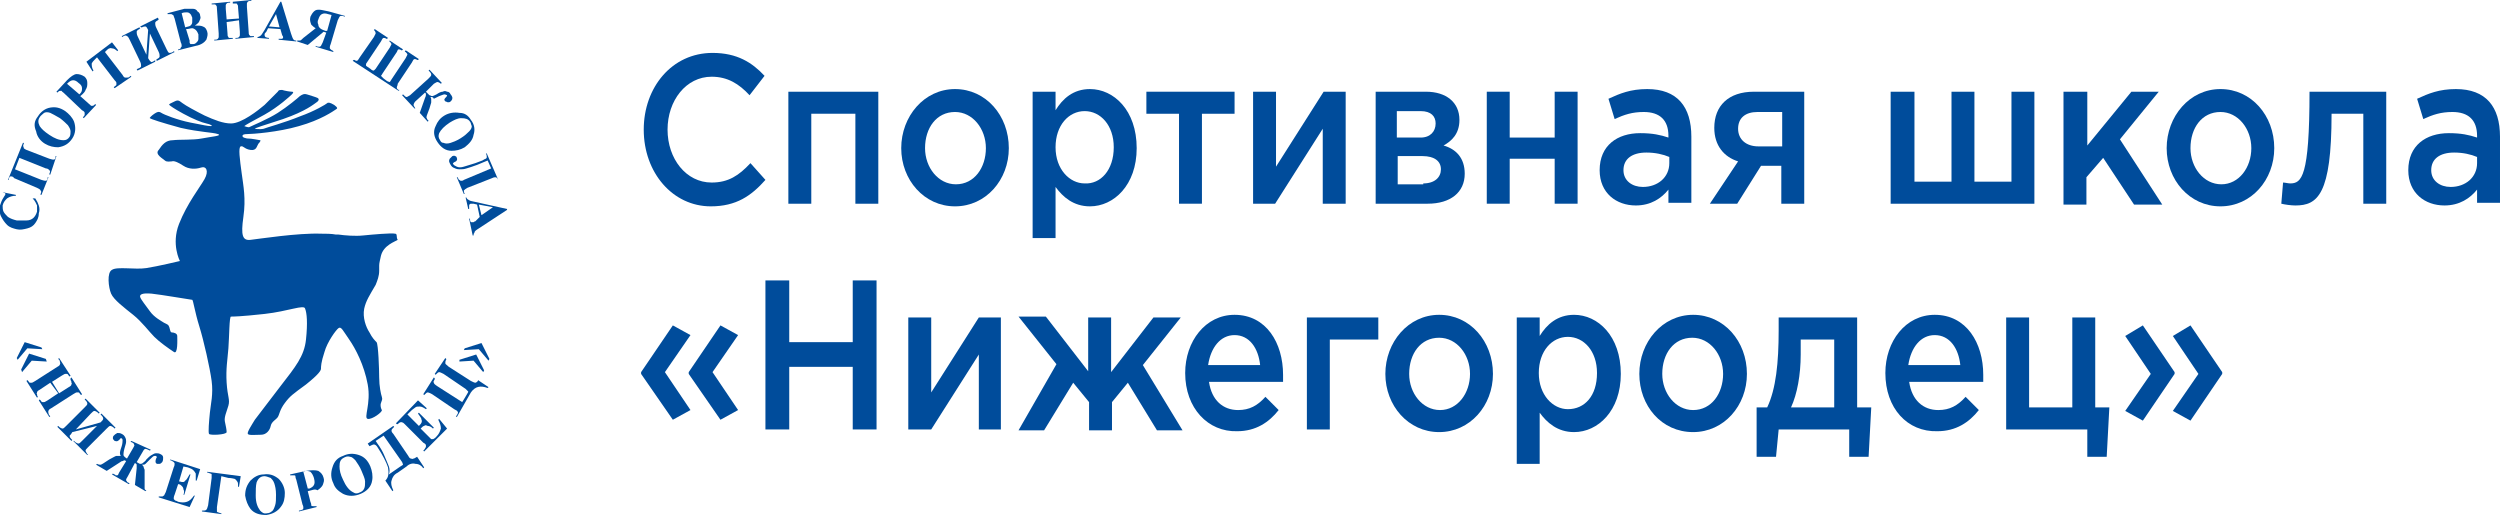 <?xml version="1.0" encoding="UTF-8"?> <!-- Generator: Adobe Illustrator 22.1.0, SVG Export Plug-In . SVG Version: 6.00 Build 0) --> <svg xmlns:svg="http://www.w3.org/2000/svg" xmlns="http://www.w3.org/2000/svg" xmlns:xlink="http://www.w3.org/1999/xlink" id="svg2" x="0px" y="0px" viewBox="0 0 283.5 58.5" style="enable-background:new 0 0 283.5 58.5;" xml:space="preserve"> <style type="text/css"> .st0{fill:#004C9B;} </style> <g> <g> <g> <path class="st0" d="M0.3,21.8l1.5,0.3l0,0.1c-0.4,0-0.7,0.1-1,0.3c-0.2,0.2-0.4,0.4-0.5,0.8c0,0.2,0,0.5,0.1,0.7 c0.1,0.2,0.3,0.4,0.5,0.6c0.3,0.2,0.6,0.3,1,0.4C2.3,25,2.7,25,3,25c0.3,0,0.6-0.1,0.8-0.3C4,24.5,4.1,24.3,4.2,24 c0-0.2,0-0.5,0-0.7c-0.1-0.2-0.2-0.5-0.5-0.8L4,22.5c0.2,0.3,0.3,0.5,0.4,0.8c0.1,0.3,0.1,0.6,0,0.9C4.4,24.7,4.2,25,4,25.3 c-0.2,0.3-0.5,0.5-0.9,0.6C2.7,26,2.3,26.1,1.9,26c-0.4-0.1-0.8-0.2-1.1-0.5c-0.3-0.3-0.5-0.6-0.7-1S0,23.7,0,23.3 c0.1-0.3,0.2-0.6,0.4-0.9c0.1-0.2,0.2-0.3,0.2-0.3c0-0.1,0-0.1,0-0.2C0.5,21.9,0.5,21.9,0.3,21.8L0.3,21.8z"></path> <path class="st0" d="M5.7,19.8l-0.1,0l0-0.1c0.1-0.2,0.1-0.3,0-0.4c-0.1-0.1-0.2-0.2-0.4-0.2l-3-1.2l-0.5,1.3l3,1.2 c0.3,0.1,0.4,0.1,0.5,0.1s0.2-0.1,0.2-0.3l0-0.1l0.1,0l-0.8,2l-0.1,0l0-0.1c0.1-0.2,0.1-0.3,0-0.4c0-0.1-0.2-0.2-0.4-0.3 l-2.6-1.1C1.5,20,1.3,20,1.2,20C1.1,20,1,20.2,1,20.3l0,0.1l-0.1,0l1.7-4.2l0.1,0l0,0.1c-0.1,0.2-0.1,0.3,0,0.4 C2.6,16.8,2.8,16.9,3,17L5.6,18c0.3,0.1,0.4,0.1,0.5,0.1c0.1,0,0.2-0.1,0.2-0.3l0-0.1l0.1,0L5.7,19.8z"></path> <path class="st0" d="M4.3,13.2c0.3-0.5,0.8-0.9,1.4-1c0.6-0.1,1.1,0,1.7,0.4c0.4,0.3,0.8,0.7,1,1.2c0.2,0.6,0.2,1.3-0.2,1.9 c-0.4,0.6-0.9,0.9-1.6,1c-0.5,0-1-0.1-1.5-0.4c-0.5-0.3-0.9-0.8-1-1.4C3.8,14.2,3.9,13.7,4.3,13.2z M4.5,13.3 c-0.2,0.3-0.2,0.6,0,1c0.2,0.3,0.5,0.6,1.1,1c0.6,0.4,1.1,0.6,1.6,0.6c0.3,0,0.5-0.1,0.7-0.4C8,15.3,8,15.1,8,14.9 c0-0.2-0.1-0.4-0.3-0.7c-0.2-0.2-0.5-0.5-0.9-0.8c-0.5-0.3-0.9-0.5-1.1-0.6c-0.3-0.1-0.5-0.1-0.7,0C4.8,13,4.6,13.1,4.5,13.3z"></path> <path class="st0" d="M9.1,10.9l0.9,0.8c0.2,0.2,0.3,0.2,0.3,0.3c0.1,0,0.1,0,0.2,0s0.2-0.1,0.3-0.2l0.1,0.1l-1.4,1.5l-0.1-0.1 c0.1-0.1,0.2-0.2,0.2-0.3c0-0.1,0-0.1,0-0.2c0-0.1-0.1-0.2-0.3-0.3l-2-1.9c-0.2-0.2-0.3-0.2-0.3-0.3c-0.1,0-0.1,0-0.2,0 s-0.2,0.1-0.3,0.2l-0.1-0.1l1.2-1.3C8,8.7,8.4,8.4,8.7,8.4c0.3,0,0.6,0.1,0.9,0.3c0.2,0.2,0.3,0.4,0.3,0.7c0,0.3,0,0.5-0.2,0.8 C9.7,10.3,9.5,10.6,9.1,10.9z M7.6,9.5L9,10.7c0,0,0.1-0.1,0.1-0.1c0.2-0.2,0.2-0.4,0.2-0.6c0-0.2-0.1-0.4-0.4-0.6 C8.7,9.2,8.5,9.1,8.3,9.1C8.1,9.1,7.9,9.2,7.6,9.5L7.6,9.5z"></path> <path class="st0" d="M12.7,4.8l0.7,0.9l-0.1,0.1c-0.2-0.2-0.4-0.3-0.5-0.3c-0.1,0-0.3-0.1-0.4,0c-0.1,0-0.2,0.1-0.3,0.2l-0.2,0.2 l2,2.6c0.1,0.2,0.2,0.3,0.3,0.3c0.1,0,0.1,0,0.2,0s0.2,0,0.3-0.1l0.1-0.1l0.1,0.1L13,10l-0.1-0.1L13,9.8c0.1-0.1,0.2-0.1,0.2-0.2 c0-0.1,0-0.1,0-0.2c0-0.1-0.1-0.2-0.2-0.3l-2-2.6l-0.2,0.2c-0.2,0.2-0.3,0.3-0.4,0.5c0,0.2,0,0.5,0.2,0.8l-0.1,0.1L9.8,7 L12.7,4.8z"></path> <path class="st0" d="M16.8,3.4C16.7,3.2,16.6,3,16.5,3c-0.1,0-0.2,0-0.4,0.1L16,3.1L15.9,3l2-1L18,2.2l-0.1,0.1 c-0.2,0.1-0.3,0.2-0.3,0.3c0,0.1,0,0.3,0.1,0.5l1.2,2.5c0.1,0.2,0.2,0.4,0.3,0.4c0.1,0,0.2,0,0.4-0.1l0.1-0.1l0.1,0.1l-2,1 l-0.1-0.1l0.1-0.1c0.2-0.1,0.3-0.2,0.3-0.3c0-0.1,0-0.3-0.1-0.5l-1-2.1l-0.2,2.8C16.9,6.8,17,6.9,17.1,7c0.1,0.1,0.2,0,0.4-0.1 l0.1-0.1L17.6,7l-2,1l-0.1-0.1l0.1-0.1C15.9,7.7,16,7.6,16,7.5c0-0.1,0-0.3-0.1-0.5l-1.2-2.5c-0.1-0.2-0.2-0.4-0.3-0.4 C14.3,4,14.2,4,14,4.1l-0.1,0.1l-0.1-0.1l2-1l0.1,0.1l-0.1,0.1c-0.2,0.1-0.3,0.2-0.3,0.3c0,0.1,0,0.3,0.1,0.5l1,2.1L16.8,3.4z"></path> <path class="st0" d="M22.1,2.9c0.4,0,0.7,0,0.9,0.1c0.3,0.1,0.4,0.3,0.5,0.6c0.1,0.3,0,0.6-0.1,0.9c-0.2,0.3-0.6,0.6-1.2,0.7 l-2,0.5l0-0.1c0.2,0,0.3-0.1,0.3-0.2c0.1-0.1,0.1-0.1,0.1-0.2c0-0.1,0-0.2-0.1-0.4l-0.7-2.7c-0.1-0.2-0.1-0.4-0.2-0.4 c0,0-0.1-0.1-0.2-0.1c-0.1,0-0.2,0-0.4,0l0-0.1l1.9-0.5C21.4,1,21.7,1,21.9,1c0.2,0,0.4,0.1,0.5,0.3c0.2,0.1,0.3,0.3,0.3,0.5 c0.1,0.2,0,0.4-0.1,0.6C22.6,2.5,22.4,2.7,22.1,2.9z M21,3.1C21.3,3,21.5,3,21.6,2.9c0.1-0.1,0.2-0.2,0.2-0.4c0-0.1,0-0.3,0-0.5 c-0.1-0.2-0.1-0.3-0.2-0.4s-0.2-0.2-0.4-0.2s-0.4,0-0.6,0.1L21,3.1z M21.1,3.3l0.4,1.3l0,0.2c0,0.1,0.1,0.2,0.1,0.2 c0.1,0,0.2,0,0.3,0c0.2,0,0.3-0.1,0.4-0.2c0.1-0.1,0.2-0.2,0.2-0.4c0-0.2,0-0.3,0-0.5c-0.1-0.2-0.1-0.3-0.3-0.5 c-0.1-0.1-0.3-0.2-0.4-0.2C21.6,3.2,21.4,3.3,21.1,3.3z"></path> <path class="st0" d="M25.7,2.5l0.1,1.3c0,0.2,0,0.3,0.1,0.4c0,0.1,0.1,0.1,0.1,0.1c0.1,0,0.2,0,0.3,0l0.1,0v0.1l-2.1,0.2V4.5 l0.1,0c0.1,0,0.2,0,0.3-0.1c0,0,0.1-0.1,0.1-0.2c0-0.1,0-0.2,0-0.4l-0.2-2.8c0-0.2,0-0.3-0.1-0.4s-0.1-0.1-0.1-0.1 c-0.1,0-0.2,0-0.3,0l-0.1,0V0.4l2.1-0.2v0.1h-0.1c-0.1,0-0.2,0-0.3,0.1c0,0-0.1,0.1-0.1,0.2c0,0.1,0,0.2,0,0.4l0.1,1.2l1.4-0.1 L27,0.9c0-0.2,0-0.3-0.1-0.4c0-0.1-0.1-0.1-0.1-0.1c-0.1,0-0.2,0-0.3,0l-0.1,0V0.2L28.5,0v0.1l-0.1,0c-0.1,0-0.2,0-0.3,0.1 c0,0-0.1,0.1-0.1,0.2c0,0.1,0,0.2,0,0.4l0.2,2.8c0,0.2,0,0.3,0.1,0.4s0.1,0.1,0.1,0.1c0.1,0,0.2,0,0.3,0l0.1,0v0.1l-2.1,0.2V4.3 l0.1,0c0.1,0,0.2,0,0.3-0.1c0,0,0.1-0.1,0.1-0.2c0-0.1,0-0.2,0-0.4l-0.1-1.3L25.7,2.5z"></path> <path class="st0" d="M31.8,3.3l-1.4-0.1l-0.2,0.4C30.1,3.7,30,3.8,30,3.9c0,0.1,0,0.2,0.1,0.3c0,0,0.2,0.1,0.4,0.1l0,0.1 l-1.3-0.1l0-0.1c0.1,0,0.3-0.1,0.4-0.2c0.1-0.1,0.2-0.3,0.4-0.6l1.8-3.2h0.1l1.1,3.6c0.1,0.3,0.2,0.6,0.3,0.7 c0.1,0.1,0.2,0.1,0.3,0.1l0,0.1l-2-0.2l0-0.1h0.1c0.2,0,0.3,0,0.3,0c0,0,0.1-0.1,0.1-0.1c0,0,0-0.1,0-0.1c0,0,0-0.1-0.1-0.2 L31.8,3.3z M31.7,3.1l-0.4-1.5L30.5,3L31.7,3.1z"></path> <path class="st0" d="M36.7,3.6l-1.8,1.5l-1.2-0.4l0-0.1c0.1,0,0.2,0,0.3,0c0.1,0,0.2-0.1,0.4-0.3l1.4-1.1 c-0.2-0.1-0.4-0.3-0.5-0.4c-0.1-0.3-0.2-0.5-0.1-0.9c0.1-0.2,0.2-0.4,0.4-0.6s0.4-0.2,0.6-0.2s0.6,0.1,1.1,0.2l1.8,0.5l0,0.1 c-0.2-0.1-0.3-0.1-0.4-0.1c-0.1,0-0.1,0-0.2,0.1c0,0-0.1,0.2-0.2,0.4l-0.8,2.7c-0.1,0.2-0.1,0.4-0.1,0.4c0,0.1,0,0.1,0.1,0.2 c0.1,0.1,0.2,0.1,0.3,0.2l0,0.1l-2-0.6l0-0.1c0.2,0.1,0.3,0.1,0.4,0.1c0.1,0,0.1,0,0.2-0.1c0,0,0.1-0.2,0.2-0.4L37,3.7L36.7,3.6z M37.2,1.6c-0.3-0.1-0.5-0.1-0.7,0c-0.2,0.1-0.3,0.3-0.4,0.6c-0.1,0.2-0.1,0.4,0,0.6c0,0.2,0.1,0.3,0.2,0.4 c0.1,0.1,0.3,0.2,0.6,0.3l0.2,0l0.5-1.8L37.2,1.6z"></path> <path class="st0" d="M42.4,3.4l0.1-0.1l1.5,1l-0.1,0.1l-0.1,0c-0.1-0.1-0.2-0.1-0.3-0.1c-0.1,0-0.2,0.2-0.3,0.4l-1.6,2.4 c-0.1,0.1-0.1,0.2-0.1,0.3c0,0.1,0.1,0.1,0.2,0.2L42,7.8C42.2,8,42.3,8,42.4,8c0,0,0.1-0.1,0.2-0.2l1.6-2.4 c0.1-0.2,0.2-0.4,0.2-0.4s-0.1-0.2-0.2-0.3l-0.1,0l0.1-0.1l1.5,1l-0.1,0.1l-0.1,0c-0.1-0.1-0.2-0.1-0.3-0.1S45.1,5.7,45,5.9 l-1.6,2.4c-0.1,0.2-0.2,0.3-0.2,0.3s0.1,0.1,0.3,0.3l0.4,0.3c0.2,0.1,0.3,0.1,0.3,0.1c0,0,0.1-0.1,0.2-0.3L46,6.6 c0.1-0.2,0.2-0.4,0.2-0.4c0-0.1-0.1-0.2-0.2-0.3l-0.1,0L46,5.7l1.5,1l-0.1,0.1l-0.1,0c-0.1-0.1-0.2-0.1-0.3-0.1 c-0.1,0-0.2,0.2-0.3,0.4l-1.6,2.4C45.1,9.7,45,9.8,45,9.9c0,0.1,0,0.2,0.2,0.3l0.1,0l-0.1,0.1L40,6.9l0.1-0.1l0.1,0 c0.1,0.1,0.3,0.1,0.3,0.1c0.1-0.1,0.2-0.2,0.3-0.4l1.6-2.3c0.1-0.2,0.2-0.4,0.2-0.4C42.6,3.6,42.5,3.5,42.4,3.4L42.4,3.4z"></path> <path class="st0" d="M48.7,7.9l1.4,1.5L50,9.5l0,0c-0.1-0.1-0.3-0.2-0.4-0.2c-0.1,0-0.2,0.1-0.4,0.2l-0.9,0.9 c0.2,0.2,0.3,0.3,0.4,0.4c0.1,0,0.2,0.1,0.3,0.1c0.1,0,0.3-0.1,0.5-0.2c0.3-0.2,0.5-0.3,0.7-0.3c0.2-0.1,0.3-0.1,0.5,0 c0.2,0,0.3,0.1,0.4,0.3c0.1,0.1,0.2,0.3,0.2,0.4c0,0.2-0.1,0.3-0.2,0.4c-0.1,0.1-0.2,0.1-0.3,0.1c-0.1,0-0.2-0.1-0.3-0.1 c-0.2-0.2-0.1-0.3,0.1-0.5c0.1-0.1,0.1-0.2,0.1-0.2s-0.2-0.1-0.3-0.1c-0.1,0-0.3,0.1-0.6,0.2c-0.2,0.1-0.4,0.2-0.6,0.3 C49.1,11,49,11,48.8,11c0.1,0.1,0.1,0.2,0.1,0.3s0,0.2,0,0.3c0,0.1-0.1,0.3-0.2,0.7l-0.3,0.8c0,0.1-0.1,0.2,0,0.3 c0,0.1,0.1,0.2,0.2,0.3l-0.1,0.1l-0.9-1l0.6-1.7c0.1-0.2,0.1-0.3,0.1-0.4c0-0.1,0-0.1-0.1-0.2l-1.1,1c-0.1,0.1-0.2,0.3-0.2,0.4 c0,0.1,0.1,0.2,0.2,0.4L47,12.3l-1.4-1.5l0.1-0.1c0.2,0.2,0.3,0.3,0.4,0.3c0.1,0,0.2-0.1,0.4-0.2l2.1-1.9 c0.2-0.2,0.3-0.3,0.3-0.4c0-0.1,0-0.2-0.2-0.4L48.6,8L48.7,7.9z"></path> <path class="st0" d="M53.4,13.6c0.4,0.5,0.5,1.1,0.3,1.7c-0.1,0.6-0.5,1-1,1.4c-0.5,0.3-1,0.4-1.5,0.4c-0.7,0-1.2-0.4-1.6-1 c-0.4-0.6-0.5-1.2-0.2-1.8c0.2-0.5,0.5-0.9,1-1.2c0.5-0.3,1.1-0.4,1.7-0.3C52.7,12.8,53.1,13.1,53.4,13.6z M53.3,13.8 c-0.2-0.3-0.5-0.4-1-0.4c-0.4,0-0.8,0.2-1.3,0.5c-0.6,0.4-1,0.8-1.2,1.2c-0.1,0.3-0.1,0.5,0.1,0.8c0.1,0.2,0.2,0.3,0.4,0.3 c0.2,0.1,0.5,0.1,0.8,0c0.3-0.1,0.6-0.2,1.1-0.5c0.5-0.3,0.8-0.6,1-0.8s0.3-0.4,0.3-0.6C53.4,14.1,53.4,13.9,53.3,13.8z"></path> <path class="st0" d="M56.5,20.4c-0.1-0.2-0.2-0.3-0.3-0.3c-0.1,0-0.2,0-0.4,0.1L53,21.3c-0.2,0.1-0.3,0.2-0.4,0.3 c0,0.1,0,0.2,0.1,0.4l-0.1,0l-0.8-1.9l0.1,0c0.1,0.2,0.1,0.3,0.2,0.3c0.1,0.1,0.1,0.1,0.2,0.1c0.1,0,0.2,0,0.3-0.1l3.1-1.3 l-0.4-0.9l-1.2,0.5c-0.5,0.2-0.9,0.3-1.2,0.4c-0.3,0.1-0.5,0.1-0.8,0.1c-0.3,0-0.5-0.1-0.7-0.2s-0.3-0.3-0.4-0.5 c-0.1-0.2-0.1-0.3,0-0.5c0.1-0.1,0.2-0.2,0.3-0.3c0.1,0,0.2-0.1,0.3,0c0.1,0,0.2,0.1,0.2,0.2c0.1,0.2,0,0.4-0.3,0.5 c-0.1,0.1-0.2,0.1-0.1,0.2c0,0.1,0.2,0.2,0.4,0.3c0.2,0.1,0.5,0.1,0.8,0s0.7-0.2,1.3-0.4l0.8-0.3c0.2-0.1,0.3-0.2,0.4-0.2 c0.1-0.1,0.1-0.1,0.1-0.2c0-0.1,0-0.2-0.1-0.4l0.1,0L56.5,20.4L56.5,20.4z"></path> <path class="st0" d="M54.4,24.6l-0.3-1.4l-0.4-0.1c-0.1,0-0.3,0-0.3,0c-0.1,0-0.2,0.1-0.2,0.2c0,0.1,0,0.2,0,0.4l-0.1,0l-0.3-1.3 l0.1,0c0,0.1,0.1,0.2,0.3,0.3c0.1,0.1,0.3,0.1,0.7,0.2l3.6,0.8l0,0.1l-3.2,2.1c-0.3,0.2-0.5,0.3-0.5,0.5 c-0.1,0.1-0.1,0.2-0.1,0.3l-0.1,0l-0.4-1.9l0.1,0l0,0.1c0,0.2,0.1,0.3,0.1,0.3s0.1,0,0.2,0c0,0,0.1,0,0.1,0c0,0,0.1-0.1,0.2-0.1 L54.4,24.6z M54.6,24.4l1.3-0.9l-1.6-0.3L54.6,24.4z"></path> </g> <g> <path class="st0" d="M1.9,40.6l0.9-1.8l1.9,0.6l0.1,0.2l-1.7-0.1L2,40.8L1.9,40.6z M2.4,41.9l0.9-1.8l1.9,0.6L5.3,41l-1.7-0.1 l-1.1,1.3L2.4,41.9z"></path> <path class="st0" d="M5.7,43.4l-1.2,0.8c-0.2,0.1-0.3,0.2-0.3,0.3c0,0.1-0.1,0.1,0,0.2c0,0.1,0,0.2,0.1,0.3L4.3,45l-0.1,0.1 L3,43.2l0.1-0.1l0.1,0.1c0.1,0.1,0.1,0.2,0.2,0.2c0.1,0,0.1,0,0.2,0c0.1,0,0.2-0.1,0.4-0.2l2.5-1.6c0.2-0.1,0.3-0.2,0.3-0.3 c0-0.1,0.1-0.1,0-0.2c0-0.1,0-0.2-0.1-0.3l-0.1-0.1l0.1-0.1L8,42.6l-0.1,0.1l-0.1-0.1c-0.1-0.1-0.1-0.2-0.2-0.2 c-0.1,0-0.1,0-0.2,0c-0.1,0-0.2,0.1-0.4,0.2l-1.1,0.7l0.8,1.3l1.1-0.7c0.2-0.1,0.3-0.2,0.3-0.3c0-0.1,0.1-0.1,0-0.2 c0-0.1,0-0.2-0.1-0.3L8,42.9l0.1-0.1l1.2,1.9l-0.1,0.1l-0.1-0.1c-0.1-0.1-0.1-0.2-0.2-0.2c-0.1,0-0.1,0-0.2,0 c-0.1,0-0.2,0.1-0.4,0.2l-2.5,1.6c-0.2,0.1-0.3,0.2-0.3,0.3c0,0.1-0.1,0.1,0,0.2c0,0.1,0,0.2,0.1,0.3l0.1,0.1l-0.1,0.1l-1.2-1.9 l0.1-0.1l0.1,0.1c0.1,0.1,0.1,0.2,0.2,0.2c0.1,0,0.1,0,0.2,0c0.1,0,0.2-0.1,0.4-0.2l1.2-0.8L5.7,43.4z"></path> <path class="st0" d="M11.4,47.9c0.2-0.2,0.3-0.3,0.3-0.4c0-0.1,0-0.2-0.2-0.4L11.4,47l0.1-0.1l1.6,1.6L13,48.6l-0.1-0.1 c-0.1-0.1-0.3-0.2-0.4-0.2c-0.1,0-0.2,0.1-0.4,0.3L10,50.7c-0.2,0.2-0.3,0.3-0.3,0.4c0,0.1,0.1,0.2,0.2,0.4l0.1,0.1l-0.1,0 l-1.6-1.6L8.4,50l0.1,0.1c0.1,0.1,0.3,0.2,0.4,0.2c0.1,0,0.2-0.1,0.4-0.3l1.7-1.7l-2.8,0.7c-0.1,0.2-0.2,0.3-0.3,0.4 c0,0.1,0,0.2,0.2,0.4l0.1,0.1l-0.1,0.1l-1.6-1.6l0.1-0.1l0.1,0.1c0.1,0.1,0.3,0.2,0.4,0.2c0.1,0,0.2-0.1,0.4-0.3l2.1-2.1 c0.2-0.2,0.3-0.3,0.3-0.4c0-0.1,0-0.2-0.2-0.4l-0.1-0.1l0.1-0.1l1.6,1.6l-0.1,0.1l-0.1-0.1c-0.1-0.1-0.3-0.2-0.4-0.2 c-0.1,0-0.2,0.1-0.4,0.3l-1.7,1.8L11.4,47.9z"></path> <path class="st0" d="M17.1,51L17,51.1c-0.2-0.1-0.4-0.2-0.5-0.2c-0.1,0-0.2,0.1-0.3,0.3l-0.7,1.2c0.2,0.1,0.3,0.2,0.4,0.2 c0.1,0,0.2,0,0.3-0.1c0.1-0.1,0.3-0.2,0.4-0.4c0.2-0.2,0.4-0.4,0.6-0.5c0.2-0.1,0.3-0.2,0.5-0.2c0.2,0,0.3,0,0.5,0.1 c0.2,0.1,0.3,0.2,0.3,0.4c0,0.2,0,0.3-0.1,0.5c-0.1,0.1-0.2,0.2-0.3,0.2c-0.1,0-0.2,0-0.3,0c-0.2-0.1-0.2-0.3-0.1-0.6 c0.1-0.1,0.1-0.2,0-0.3c-0.1,0-0.1,0-0.2,0c-0.1,0-0.3,0.2-0.5,0.4c-0.2,0.2-0.4,0.4-0.5,0.5c-0.1,0.1-0.2,0.1-0.4,0.1 c0.1,0.1,0.2,0.2,0.2,0.3c0,0.1,0.1,0.2,0.1,0.3c0,0.1,0,0.3,0,0.8l0,0.8c0,0.2,0,0.4,0,0.5c0,0.1,0.1,0.2,0.2,0.2l-0.1,0.1 l-1.2-0.7l0.2-1.9c0-0.2,0-0.3,0-0.4c0-0.1-0.1-0.1-0.2-0.2L14.5,54c-0.1,0.2-0.2,0.3-0.2,0.4c0,0.1,0,0.1,0.1,0.2 c0,0.1,0.1,0.1,0.3,0.2l-0.1,0.1l-1.9-1.1l0.1-0.1c0.1,0.1,0.3,0.1,0.3,0.2c0.1,0,0.2,0,0.2,0c0.1,0,0.1-0.1,0.2-0.3l0.8-1.3 c-0.1-0.1-0.2-0.1-0.2-0.1c-0.1,0-0.1,0.1-0.3,0.1l-1.7,1.1l-1.2-0.7l0.1-0.1c0.2,0.1,0.3,0.1,0.4,0.1c0.1,0,0.4-0.2,1-0.6 c0.4-0.2,0.7-0.4,0.8-0.4c0.1,0,0.3,0,0.5,0c-0.1-0.1-0.1-0.3-0.1-0.4c0-0.1,0.1-0.4,0.2-0.7c0.1-0.3,0.1-0.6,0.1-0.7 c0-0.1-0.1-0.2-0.1-0.2c-0.1,0-0.2,0-0.2,0.1c-0.2,0.2-0.3,0.3-0.6,0.2c-0.1-0.1-0.2-0.2-0.2-0.3c0-0.1,0-0.2,0.1-0.3 c0.1-0.1,0.2-0.2,0.4-0.3c0.2,0,0.3,0,0.5,0.1c0.2,0.1,0.3,0.2,0.4,0.4c0.1,0.2,0.1,0.3,0.1,0.5c0,0.2-0.1,0.4-0.2,0.8 c-0.1,0.4-0.1,0.6-0.1,0.7c0,0.1,0.2,0.3,0.4,0.4l0.7-1.2c0.1-0.2,0.2-0.3,0.1-0.4c0-0.1-0.1-0.2-0.4-0.3l0.1-0.1L17.1,51z"></path> <path class="st0" d="M20.8,52.9l-0.5,1.7l0.1,0c0.3,0.1,0.5,0.1,0.6-0.1c0.2-0.1,0.3-0.4,0.5-0.7l0.1,0l-0.7,2.3l-0.1,0 c0.1-0.2,0.1-0.5,0-0.6c0-0.2-0.1-0.3-0.2-0.4c-0.1-0.1-0.2-0.2-0.4-0.2l-0.4,1.2c-0.1,0.2-0.1,0.4-0.1,0.4c0,0.1,0,0.1,0.1,0.2 c0,0,0.1,0.1,0.2,0.1l0.2,0.1c0.4,0.1,0.7,0.1,1,0c0.3-0.1,0.5-0.3,0.8-0.7l0.1,0l-0.6,1.3l-3.5-1.1l0-0.1l0.1,0 c0.1,0,0.2,0,0.3,0c0.1,0,0.1-0.1,0.2-0.1c0,0,0.1-0.2,0.2-0.4l0.9-2.8c0.1-0.2,0.1-0.3,0.1-0.4c0-0.1,0-0.1-0.1-0.2 c-0.1-0.1-0.2-0.1-0.3-0.2l-0.1,0l0-0.1l3.4,1.1l-0.4,1.3l-0.1,0c0-0.3,0-0.6,0-0.8c-0.1-0.2-0.2-0.3-0.3-0.4 c-0.1-0.1-0.3-0.2-0.6-0.3L20.8,52.9z"></path> <path class="st0" d="M23.5,53.5l3.8,0.5l-0.2,1.2l-0.1,0c0-0.3,0-0.5-0.1-0.6c-0.1-0.1-0.1-0.2-0.3-0.3c-0.1,0-0.3-0.1-0.7-0.1 L25.1,54l-0.5,3.5c0,0.2,0,0.4,0,0.5s0.2,0.1,0.4,0.2l0.1,0l0,0.1l-2.2-0.3l0-0.1l0.1,0c0.2,0,0.3,0,0.4-0.1 c0.1-0.1,0.1-0.2,0.2-0.5l0.4-3.1c0-0.2,0-0.3,0-0.4c0-0.1-0.2-0.1-0.4-0.2l-0.1,0L23.5,53.5z"></path> <path class="st0" d="M29.9,53.8c0.7-0.1,1.2,0.1,1.7,0.5c0.4,0.4,0.7,1,0.7,1.6c0,0.6-0.1,1.1-0.4,1.5c-0.4,0.6-1,0.9-1.7,1 c-0.8,0-1.4-0.2-1.8-0.7c-0.3-0.4-0.5-0.9-0.6-1.5c0-0.7,0.2-1.2,0.6-1.7C28.8,54.1,29.3,53.8,29.9,53.8z M30,54 c-0.4,0-0.7,0.2-0.9,0.7C29,55.1,29,55.6,29,56.2c0,0.8,0.2,1.3,0.5,1.7c0.2,0.2,0.4,0.4,0.8,0.3c0.2,0,0.4-0.1,0.5-0.2 c0.2-0.1,0.3-0.4,0.4-0.7c0.1-0.3,0.1-0.7,0.1-1.2c0-0.6-0.1-1-0.2-1.3c-0.1-0.3-0.3-0.5-0.4-0.6C30.4,54.1,30.2,54,30,54z"></path> <path class="st0" d="M34.9,55.7l0.3,1.2c0.1,0.2,0.1,0.4,0.1,0.4c0,0.1,0.1,0.1,0.2,0.1c0.1,0,0.2,0,0.4,0l0,0.1L33.9,58l0-0.1 c0.2,0,0.3-0.1,0.4-0.1c0.1-0.1,0.1-0.1,0.1-0.2c0-0.1,0-0.2-0.1-0.4l-0.7-2.8c-0.1-0.2-0.1-0.4-0.1-0.4c0-0.1-0.1-0.1-0.2-0.1 s-0.2,0-0.4,0l0-0.1l1.8-0.4c0.6-0.1,1.1-0.1,1.4,0c0.3,0.2,0.5,0.4,0.6,0.8c0.1,0.3,0,0.5-0.1,0.8c-0.1,0.2-0.3,0.4-0.6,0.6 C35.7,55.4,35.4,55.6,34.9,55.7z M34.4,53.5l0.5,1.9c0.1,0,0.1,0,0.2,0c0.2-0.1,0.4-0.2,0.5-0.4c0.1-0.2,0.1-0.4,0-0.8 c-0.1-0.3-0.2-0.5-0.4-0.7c-0.2-0.1-0.4-0.1-0.7-0.1L34.4,53.5z"></path> <path class="st0" d="M38.9,51.7c0.6-0.3,1.2-0.3,1.8-0.1c0.6,0.2,1,0.6,1.3,1.3c0.2,0.5,0.3,1.1,0.2,1.6 c-0.1,0.7-0.6,1.2-1.3,1.5c-0.7,0.3-1.4,0.3-2,0c-0.5-0.3-0.9-0.6-1.1-1.2c-0.3-0.6-0.3-1.2-0.1-1.8 C37.9,52.3,38.3,51.9,38.9,51.7z M39,51.9c-0.4,0.2-0.5,0.5-0.5,1c0,0.4,0.1,0.9,0.4,1.5c0.3,0.7,0.7,1.2,1.1,1.4 c0.3,0.2,0.5,0.2,0.9,0c0.2-0.1,0.3-0.2,0.4-0.4c0.1-0.2,0.1-0.5,0.1-0.8c0-0.3-0.2-0.7-0.4-1.2c-0.2-0.5-0.5-0.9-0.7-1.2 c-0.2-0.2-0.4-0.4-0.6-0.4C39.4,51.7,39.2,51.8,39,51.9z"></path> <path class="st0" d="M41.7,50.3l2.9-2l0.1,0.1c-0.2,0.2-0.3,0.3-0.3,0.4c0,0.1,0,0.2,0.2,0.4l1.7,2.5c0.1,0.2,0.2,0.3,0.3,0.3 c0.1,0,0.1,0.1,0.3,0c0.1,0,0.2-0.1,0.4-0.2l0.8,1.2l-0.1,0.1c-0.2-0.3-0.5-0.5-0.9-0.5c-0.3-0.1-0.7,0-1,0.3l-1,0.7 c-0.4,0.2-0.6,0.5-0.7,0.9c-0.1,0.3,0,0.7,0.2,1.1l-0.1,0.1l-0.8-1.2c0.4-0.4,0.4-0.9,0.3-1.5c-0.2-0.6-0.6-1.4-1.2-2.3 c-0.1-0.2-0.3-0.3-0.4-0.3c-0.1,0-0.3,0.1-0.5,0.2L41.7,50.3z M43.5,49.4L42.6,50l0.2,0.3c0.3,0.4,0.6,0.9,0.8,1.4 c0.2,0.5,0.4,0.9,0.5,1.2c0.1,0.3,0.1,0.6,0,0.9l1.3-0.9c0.2-0.1,0.3-0.2,0.3-0.2c0,0,0-0.1-0.1-0.3L43.5,49.4z"></path> <path class="st0" d="M46.2,47l1.3,1.3l0.1-0.1c0.2-0.2,0.3-0.4,0.2-0.6c0-0.2-0.2-0.4-0.4-0.7l0.1-0.1l1.7,1.7l-0.1,0.1 c-0.2-0.2-0.4-0.3-0.6-0.3c-0.2-0.1-0.3-0.1-0.4,0c-0.1,0-0.2,0.1-0.4,0.3l0.9,0.9c0.2,0.2,0.3,0.3,0.3,0.3c0.1,0,0.1,0,0.2,0 c0.1,0,0.1-0.1,0.2-0.1l0.2-0.2c0.3-0.3,0.4-0.6,0.5-0.9c0-0.3-0.1-0.6-0.3-1l0.1-0.1l0.9,1.1l-2.6,2.6l-0.1-0.1l0.1-0.1 c0.1-0.1,0.1-0.2,0.2-0.3c0-0.1,0-0.1,0-0.2c0-0.1-0.1-0.2-0.3-0.3l-2.1-2.1c-0.1-0.1-0.2-0.2-0.3-0.2c-0.1,0-0.1-0.1-0.2,0 c-0.1,0-0.2,0.1-0.3,0.2L45,48.1L44.9,48l2.5-2.6l1,0.9l-0.1,0.1c-0.3-0.2-0.5-0.3-0.7-0.3c-0.2,0-0.4,0-0.5,0.1 c-0.1,0.1-0.3,0.2-0.5,0.4L46.2,47z"></path> <path class="st0" d="M51.8,47.3l-0.1-0.1l0.1-0.1c0.1-0.2,0.2-0.3,0.1-0.4c0-0.1-0.2-0.2-0.4-0.3L49,44.7 c-0.2-0.1-0.4-0.2-0.5-0.2c-0.1,0-0.2,0.1-0.3,0.2l-0.1,0.1l-0.1-0.1l1.2-1.9l0.1,0.1l0,0.1c-0.1,0.2-0.2,0.3-0.1,0.4 c0,0.1,0.1,0.2,0.4,0.4l2.5,1.6c0.2,0.1,0.3,0.2,0.3,0.2c0,0,0.1-0.1,0.2-0.3l0.3-0.5c0.1-0.2,0.2-0.3,0.2-0.4 c0,0-0.1-0.1-0.3-0.3l-2.5-1.7c-0.2-0.1-0.4-0.2-0.5-0.2c-0.1,0-0.2,0.1-0.3,0.2l-0.1,0.1l-0.1-0.1l1.2-1.8l0.1,0.1l0,0.1 c-0.1,0.1-0.1,0.3-0.1,0.4c0,0.1,0.2,0.2,0.4,0.4l2.5,1.6c0.2,0.1,0.4,0.2,0.5,0.2s0.2-0.1,0.3-0.2l0-0.1l1.2,0.8l-0.1,0.1 c-0.8-0.3-1.4-0.2-1.9,0.5L51.8,47.3z"></path> <path class="st0" d="M52.1,40.8l1.9-0.6l0.9,1.8l-0.1,0.2l-1.1-1.3L52.1,41L52.1,40.8z M52.7,39.5l1.9-0.6l0.9,1.8l-0.1,0.2 l-1.1-1.3l-1.7,0.1L52.7,39.5z"></path> </g> <path class="st0" d="M44.8,26.5c-0.4-0.1-2.6,0.1-3.6,0.2c-0.9,0.1-2.1,0-2.8-0.1c-0.1,0-0.2,0-0.3,0c0,0,0,0,0,0l0,0 c-0.5-0.1-1.2-0.1-1.7-0.1c-2.6-0.1-7.1,0.6-8,0.7c-0.9,0.1-1.1-0.5-0.8-2.6c0.3-2.1,0-3.5-0.2-5c-0.2-1.5-0.4-2.9-0.1-3 c0.3-0.1,0.4,0.3,1.1,0.4s0.7-0.4,0.9-0.7c0.2-0.2,0.3-0.4,0.2-0.4c-0.1,0-0.9-0.2-1.5-0.2c-0.5-0.1-0.5-0.2-0.5-0.3 c0-0.1,0.1-0.2,0.6-0.2c0.5,0,3.4-0.2,5.8-0.9c2.5-0.7,3.9-1.7,4.2-1.9c0.2-0.1,0.2-0.2-0.2-0.5c-0.5-0.3-0.7-0.3-0.8-0.2 c-0.1,0.1-1.4,0.9-3.1,1.5c-1.7,0.7-3.9,1.3-4.1,1.4c-0.4,0.1-1.1,0-1,0c0.1-0.1,0.7-0.3,3.2-1.1c2.6-0.9,3.5-1.7,3.8-1.9 s0.3-0.4,0.1-0.5c-0.2-0.1-0.9-0.3-1.2-0.4s-0.5,0-0.8,0.2c-0.2,0.2-1.4,1.2-2.5,1.9c-1.1,0.7-3,1.5-3.2,1.6 c-0.1,0.1-0.6-0.1-0.6-0.1c0.1-0.1,0.8-0.5,2.3-1.3c1.6-0.9,2.9-2.1,3.1-2.3c0.2-0.2,0.2-0.3,0-0.3c-0.2,0-0.8-0.1-1.1-0.2 c-0.3,0-0.4,0-0.5,0.2c-0.2,0.2-0.9,0.9-1.5,1.5c-0.7,0.6-2.6,2.1-3.8,2.1c-0.9,0-1.9-0.4-3-0.9c-1-0.5-2.1-1.1-2.5-1.4 c-0.4-0.3-0.5-0.4-0.9-0.2c-0.4,0.2-0.7,0.3-0.6,0.4c0.1,0.1,0.5,0.4,1.6,1c1.1,0.6,2.1,1,2.6,1.1c0.5,0.1,0.8,0.3,0.5,0.3 c-0.3,0-0.8-0.1-2.3-0.4c-1.5-0.3-3-0.9-3.3-1.1c-0.3-0.2-0.5-0.1-0.8,0.1c-0.3,0.2-0.6,0.5-0.5,0.5c0.1,0.1,1.3,0.5,3.5,1.1 c2.2,0.5,3.6,0.5,4.2,0.7c0.6,0.2-0.8,0.3-1.8,0.5c-1,0.2-2.5,0.1-3.3,0.2c-0.8,0-1.2,0.5-1.6,1.1c-0.5,0.5,0.5,1,0.7,1.2 c0.2,0.2,0.6,0.1,0.8,0.1c0.2-0.1,0.7,0.1,1.3,0.5c0.6,0.4,1.4,0.4,2,0.2c0.6-0.2,0.9,0.4,0.4,1.3c-0.5,0.9-2,2.8-2.9,5.1 c-0.9,2.3,0.1,4.2,0.1,4.2s-2.5,0.6-3.8,0.8s-3.3-0.2-3.9,0.2c-0.6,0.3-0.4,2-0.1,2.7s1.5,1.6,2.5,2.4c1,0.8,1.8,1.9,2.4,2.5 s1.6,1.3,2.2,1.7c0.5,0.4,0.4-1.5,0.4-1.8c0-0.3-0.4-0.4-0.6-0.4c-0.2,0-0.2-0.3-0.3-0.6c-0.1-0.3-0.2-0.3-0.6-0.5 c-0.3-0.2-1.1-0.6-1.6-1.3s-1-1.3-1.1-1.6s0.2-0.5,1.3-0.4c1,0.1,4.5,0.7,4.6,0.7c0.1,0,0.3,1.4,0.8,3c0.5,1.6,1.2,4.7,1.4,6.2 c0.2,1.5-0.1,2.6-0.2,3.6c-0.1,1-0.2,2.2-0.1,2.4c0.1,0.2,2,0.1,2-0.2c0-0.3-0.1-0.7-0.2-1.2c-0.1-0.5,0.2-1.1,0.4-1.8 c0.2-0.7-0.1-1-0.2-2.6c-0.1-1.6,0.1-2.6,0.2-3.9s0.1-3.7,0.3-3.6c0.2,0,1.1,0,3.8-0.3c2.7-0.3,4.5-1.1,4.6-0.6 c0.2,0.5,0.3,1.6,0.1,3.5c-0.2,1.9-1.2,3.1-2.9,5.3c-1.7,2.2-2.5,3.3-2.9,3.8c-0.3,0.5-0.9,1.4-0.8,1.6s0.9,0.1,1.5,0.1 c0.6,0,1-0.5,1.1-1c0.1-0.5,0.6-0.7,0.8-1c0.2-0.3,0.2-0.8,0.8-1.6s0.9-1,2.4-2.1c1.5-1.2,1.7-1.6,1.7-1.8s0-0.7,0.4-1.9 c0.3-1.1,1.3-2.5,1.6-2.7c0.3-0.2,0.5,0.3,1.2,1.3s1.7,2.9,2.1,5.1c0.4,2.2-0.5,3.8,0,3.9c0.5,0.1,1.7-0.8,1.6-1 c-0.1-0.2-0.2-0.5-0.1-0.8c0.1-0.3,0.2-0.4,0.1-0.7c-0.1-0.3-0.3-1.2-0.3-2.2c0-0.9-0.1-3.8-0.3-4c-0.2-0.2-0.5-0.5-0.8-1.1 c-0.4-0.6-0.8-1.7-0.6-2.7c0.2-0.9,0.6-1.5,1.3-2.7c0.2-0.5,0.4-1,0.4-1.6l0,0l0,0c0-0.2,0-0.4,0-0.6c0-0.3,0.1-0.6,0.2-1.1 c0.3-1.2,1.6-1.6,1.9-1.8C44.9,26.9,45.1,26.5,44.8,26.5z"></path> </g> <g> <path class="st0" d="M73,14.7C73,9.9,76.2,6,80.8,6c2.8,0,4.5,1.1,5.9,2.6L85,10.8c-1.2-1.3-2.5-2.1-4.3-2.1c-2.9,0-5,2.7-5,6 c0,3.3,2.1,6,5,6c1.9,0,3.1-0.8,4.4-2.2l1.7,1.9c-1.6,1.8-3.3,3-6.2,3C76.3,23.4,73,19.6,73,14.7z"></path> <path class="st0" d="M89.4,10.4h10.2v12.7h-2.6V12.9h-5v10.2h-2.6V10.4z"></path> <path class="st0" d="M102.2,16.8c0-3.6,2.6-6.7,6.1-6.7s6.1,3,6.1,6.7c0,3.6-2.6,6.6-6.1,6.6C104.8,23.4,102.2,20.4,102.2,16.8z M111.8,16.8c0-2.2-1.5-4.1-3.5-4.1c-2.1,0-3.4,1.8-3.4,4.1c0,2.2,1.5,4.1,3.5,4.1C110.5,20.9,111.8,19,111.8,16.8z"></path> <path class="st0" d="M117.1,10.4h2.6v2.1c0.8-1.3,2-2.4,3.9-2.4c2.7,0,5.3,2.4,5.3,6.7c0,4.2-2.6,6.6-5.3,6.6 c-1.9,0-3.1-1.1-3.9-2.2V27h-2.6V10.4z M126.3,16.7c0-2.5-1.5-4.1-3.3-4.1s-3.3,1.6-3.3,4.1c0,2.5,1.6,4.1,3.3,4.1 C124.8,20.9,126.3,19.3,126.3,16.7z"></path> <path class="st0" d="M133.7,12.9H130v-2.5h10v2.5h-3.7v10.2h-2.6V12.9z"></path> <path class="st0" d="M142.1,10.4h2.6v8.5c1.8-2.8,3.6-5.7,5.4-8.5h2.5v12.7H150v-8.5l-5.4,8.5h-2.5V10.4z"></path> <path class="st0" d="M155.8,10.4h5.9c2.3,0,3.8,1.2,3.8,3.2c0,1.6-0.9,2.4-1.8,2.9c1.4,0.4,2.4,1.4,2.4,3.2c0,2.1-1.6,3.4-4.2,3.4 h-5.9V10.4z M161.1,15.6c1.1,0,1.7-0.7,1.7-1.6c0-0.8-0.5-1.4-1.7-1.4h-2.7v3H161.1z M161.4,20.8c1.3,0,2-0.7,2-1.6 c0-0.9-0.7-1.5-2.1-1.5h-2.8v3.2H161.4z"></path> <path class="st0" d="M168.6,10.4h2.6v5.2h5.1v-5.2h2.6v12.7h-2.6V18h-5.1v5.1h-2.6V10.4z"></path> <path class="st0" d="M189.2,23.1v-1.6c-0.8,1-2,1.8-3.7,1.8c-2.2,0-4.1-1.4-4.1-4c0-2.8,2-4.2,4.6-4.2c1.4,0,2.3,0.2,3.2,0.5v-0.2 c0-1.8-1-2.7-2.8-2.7c-1.3,0-2.2,0.3-3.3,0.8l-0.7-2.3c1.3-0.6,2.5-1.1,4.4-1.1c3.4,0,5,2,5,5.4v7.5H189.2z M189.3,17.8 c-0.7-0.3-1.6-0.5-2.6-0.5c-1.6,0-2.6,0.7-2.6,2c0,1.2,1,1.9,2.2,1.9c1.7,0,3-1.1,3-2.7V17.8z"></path> <path class="st0" d="M197.1,18.3c-1.6-0.5-2.7-1.8-2.7-3.8c0-2.5,1.6-4.1,4.5-4.1h5.7v12.7h-2.6v-4.3h-2.3l-2.7,4.3h-3.1 L197.1,18.3z M202.1,16.6v-3.9h-2.8c-1.4,0-2.2,0.7-2.2,1.9c0,1.2,0.9,2,2.3,2H202.1z"></path> <path class="st0" d="M214.5,10.4h2.6v10.2h4.2V10.4h2.6v10.2h4.2V10.4h2.6v12.7h-16.3V10.4z"></path> <path class="st0" d="M234.1,10.4h2.6v6.1l5-6.1h3.1l-4.4,5.4l4.8,7.4H242l-3.5-5.3l-1.9,2.2v3.1h-2.6V10.4z"></path> <path class="st0" d="M245.7,16.8c0-3.6,2.6-6.7,6.1-6.7c3.5,0,6.1,3,6.1,6.7c0,3.6-2.6,6.6-6.1,6.6 C248.3,23.4,245.7,20.4,245.7,16.8z M255.3,16.8c0-2.2-1.5-4.1-3.5-4.1c-2.1,0-3.4,1.8-3.4,4.1c0,2.2,1.5,4.1,3.5,4.1 C253.9,20.9,255.3,19,255.3,16.8z"></path> <path class="st0" d="M258.7,23.1l0.2-2.4c0.2,0,0.6,0.1,0.8,0.1c1.3,0,2.2-0.7,2.2-10.4h8.7v12.7h-2.6V12.9h-3.6 c0,9.2-1.6,10.4-4.1,10.4C259.8,23.3,259.1,23.2,258.7,23.1z"></path> <path class="st0" d="M280.9,23.1v-1.6c-0.8,1-2,1.8-3.7,1.8c-2.2,0-4.1-1.4-4.1-4c0-2.8,2-4.2,4.6-4.2c1.4,0,2.3,0.2,3.2,0.5v-0.2 c0-1.8-1-2.7-2.8-2.7c-1.3,0-2.2,0.3-3.3,0.8l-0.7-2.3c1.3-0.6,2.5-1.1,4.4-1.1c3.4,0,5,2,5,5.4v7.5H280.9z M280.9,17.8 c-0.7-0.3-1.6-0.5-2.6-0.5c-1.6,0-2.6,0.7-2.6,2c0,1.2,1,1.9,2.2,1.9c1.7,0,3-1.1,3-2.7V17.8z"></path> <path class="st0" d="M72.7,42.4v-0.2l3.6-5.3l2,1.1l-2.9,4.2l2.9,4.3l-2,1.1L72.7,42.4z M78.1,42.4v-0.2l3.6-5.3l2,1.1l-2.9,4.2 l2.9,4.3l-2,1.1L78.1,42.4z"></path> <path class="st0" d="M86.8,31.8h2.7v7h7.2v-7h2.7v16.9h-2.7v-7.1h-7.2v7.1h-2.7V31.8z"></path> <path class="st0" d="M103,36h2.6v8.5c1.8-2.8,3.6-5.7,5.4-8.5h2.5v12.7h-2.5v-8.5l-5.4,8.5H103V36z"></path> <path class="st0" d="M119.8,41.3l-4.3-5.4h3.1l4.8,6.2V36h2.6v6.2l4.8-6.2h3.1l-4.3,5.4l4.5,7.4h-2.9l-3.3-5.4l-1.8,2.2v3.2h-2.6 v-3.2l-1.8-2.2l-3.3,5.4h-2.9L119.8,41.3z"></path> <path class="st0" d="M134.4,42.3c0-3.6,2.3-6.6,5.6-6.6c3.6,0,5.5,3.2,5.5,6.8c0,0.2,0,0.7,0,0.8h-8.4c0.3,2.1,1.6,3.2,3.3,3.2 c1.3,0,2.2-0.5,3.1-1.5l1.5,1.5c-1.1,1.4-2.6,2.4-4.7,2.4C137,49,134.4,46.3,134.4,42.3z M142.9,41.4c-0.2-1.9-1.2-3.4-2.9-3.4 c-1.6,0-2.7,1.4-3,3.4H142.9z"></path> <path class="st0" d="M148.2,36h8.1v2.5h-5.5v10.2h-2.6V36z"></path> <path class="st0" d="M157.1,42.4c0-3.6,2.6-6.7,6.1-6.7c3.5,0,6.1,3,6.1,6.7c0,3.6-2.6,6.6-6.1,6.6C159.7,49,157.1,46,157.1,42.4z M166.7,42.4c0-2.2-1.5-4.1-3.5-4.1c-2.1,0-3.4,1.8-3.4,4.1c0,2.2,1.5,4.1,3.5,4.1C165.3,46.5,166.7,44.6,166.7,42.4z"></path> <path class="st0" d="M172,36h2.6v2.1c0.8-1.3,2-2.4,3.9-2.4c2.7,0,5.3,2.4,5.3,6.7c0,4.2-2.6,6.6-5.3,6.6c-1.9,0-3.1-1.1-3.9-2.2 v5.8H172V36z M181.1,42.3c0-2.5-1.5-4.1-3.3-4.1s-3.3,1.6-3.3,4.1c0,2.5,1.6,4.1,3.3,4.1C179.7,46.4,181.1,44.9,181.1,42.3z"></path> <path class="st0" d="M185.9,42.4c0-3.6,2.6-6.7,6.1-6.7c3.5,0,6.1,3,6.1,6.7c0,3.6-2.6,6.6-6.1,6.6C188.4,49,185.9,46,185.9,42.4z M195.4,42.4c0-2.2-1.5-4.1-3.5-4.1c-2.1,0-3.4,1.8-3.4,4.1c0,2.2,1.5,4.1,3.5,4.1C194.1,46.5,195.4,44.6,195.4,42.4z"></path> <path class="st0" d="M199.2,46.2h1.2c1-2.1,1.3-5.1,1.3-8.7V36h8.9v10.2h1.6l-0.3,5.6h-2.2v-3.1h-8l-0.3,3.1h-2.2V46.2z M208,46.2 v-7.7h-3.8v1.7c0,2.3-0.4,4.5-1.1,6H208z"></path> <path class="st0" d="M213.8,42.3c0-3.6,2.3-6.6,5.6-6.6c3.6,0,5.5,3.2,5.5,6.8c0,0.2,0,0.7,0,0.8h-8.4c0.3,2.1,1.6,3.2,3.3,3.2 c1.3,0,2.2-0.5,3.1-1.5l1.5,1.5c-1.1,1.4-2.6,2.4-4.7,2.4C216.3,49,213.8,46.3,213.8,42.3z M222.3,41.4c-0.2-1.9-1.2-3.4-2.9-3.4 c-1.6,0-2.7,1.4-3,3.4H222.3z"></path> <path class="st0" d="M236.8,48.7h-9.3V36h2.6v10.2h4.9V36h2.6v10.2h1.6l-0.3,5.6h-2.2V48.7z"></path> <path class="st0" d="M241,46.6l2.9-4.2l-2.9-4.3l2-1.2l3.6,5.3v0.2l-3.6,5.3L241,46.6z M246.4,46.6l2.9-4.2l-2.9-4.3l2-1.2 l3.6,5.3v0.2l-3.6,5.3L246.4,46.6z"></path> </g> </g> </svg> 